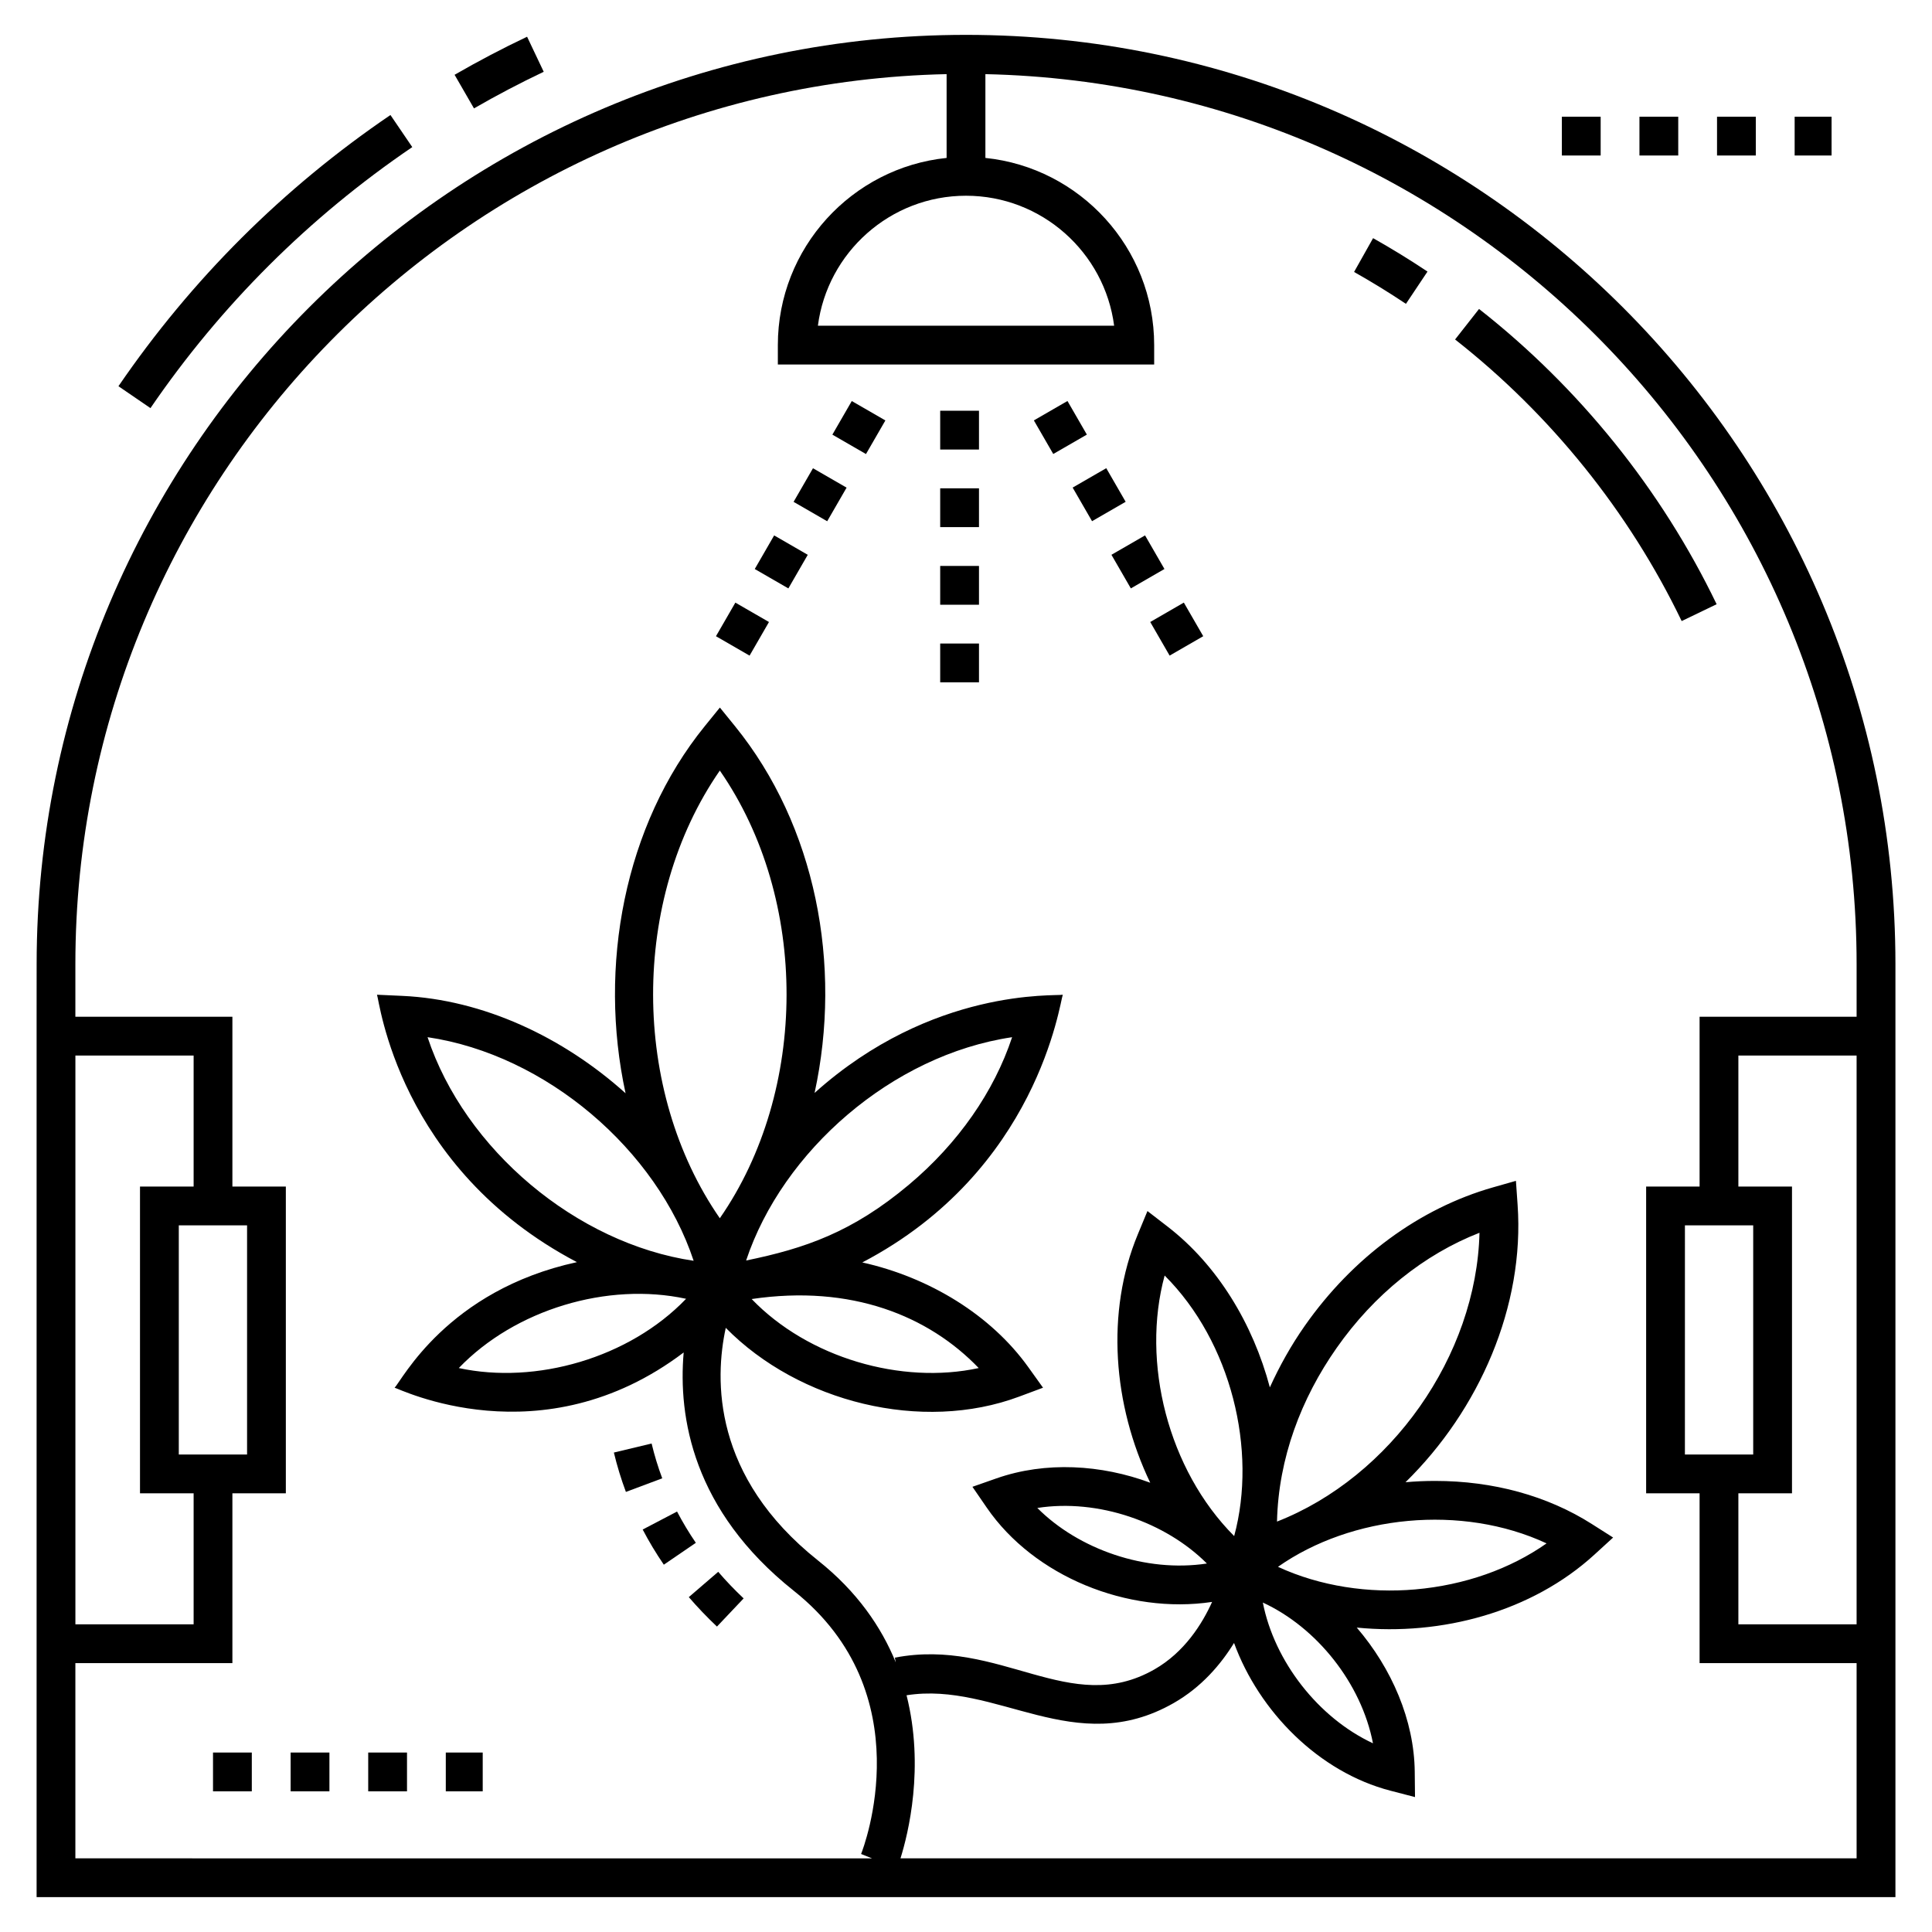 <?xml version="1.0" encoding="UTF-8"?>
<!-- Uploaded to: ICON Repo, www.iconrepo.com, Generator: ICON Repo Mixer Tools -->
<svg fill="#000000" width="800px" height="800px" version="1.1" viewBox="144 144 512 512" xmlns="http://www.w3.org/2000/svg">
 <g>
  <path d="m334 575.06 7.07-7.465c-2.406-2.277-4.676-4.644-6.738-7.047l-7.793 6.707c2.293 2.664 4.805 5.289 7.461 7.805z"/>
  <path d="m319.92 558.66 8.484-5.797c-1.828-2.676-3.5-5.465-4.981-8.289l-9.105 4.766c1.66 3.176 3.543 6.312 5.602 9.32z"/>
  <path d="m319.5 535.77c-1.121-2.988-2.066-6.09-2.816-9.223l-10 2.394c0.848 3.543 1.922 7.055 3.188 10.434z"/>
  <path d="m264.47 163.82 5.141 8.906c5.996-3.461 12.211-6.727 18.48-9.703l-4.41-9.289c-6.519 3.094-12.98 6.488-19.211 10.086z"/>
  <path d="m175.39 246.35 8.484 5.805c18.68-27.301 42.02-50.574 69.383-69.172l-5.785-8.504c-28.426 19.32-52.676 43.504-72.082 71.871z"/>
  <path d="m153.7 413.45v233.31h492.61v-247.22c0-135.81-110.49-246.3-246.3-246.3s-246.3 110.49-246.3 246.3zm41.617 45h-14.215v81.297h14.211v34.719h-31.332v-150.73h31.332v34.719zm14.16 10.281v60.73h-18.094v-60.73h18.094zm395.21 71.016h14.211v-81.297h-14.211v-34.715h31.332v150.73h-31.332zm-10.285-10.285h-3.883l0.004-60.73h18.094v60.73l-14.215 0.004zm-194.4-333.59c20.086 0 36.727 15.035 39.254 34.441h-78.504c2.527-19.406 19.168-34.441 39.25-34.441zm-5.141-32.223v22.203c-25.09 2.582-44.723 23.84-44.723 49.602v5.141h99.73v-5.141c0-25.762-19.637-47.02-44.727-49.602v-22.203c127.77 2.754 230.88 107.47 230.88 235.89v13.91h-41.613v44.996h-14.164v81.297h14.164v45h41.613v51.738h-253.38c2.035-6.5 6.418-24.137 1.605-43.215 23.973-3.781 44.574 17.031 70.789 2.066 7.348-4.199 12.461-10.195 16-15.93 6.652 18.188 22.48 34.234 41.457 39.156l6.5 1.688-0.07-6.715c-0.141-13.648-6.098-27.402-15.367-38.203 22.562 2.238 46.43-4.195 62.984-19.332l4.957-4.531-5.668-3.602c-11.742-7.461-26.105-11.402-41.539-11.402-2.625 0-5.231 0.117-7.812 0.348 19.562-19.176 31.602-46.66 29.703-73.555l-0.441-6.316-6.094 1.734c-19.461 5.547-37.16 18.566-49.848 36.664-3.664 5.223-6.715 10.711-9.27 16.332-4.481-16.859-13.879-32.41-27.121-42.625l-5.316-4.102-2.57 6.207c-8.531 20.586-6.578 45.199 3.305 65.793-12.953-4.812-27.742-5.723-40.777-1.145l-6.34 2.223 3.805 5.535c12.504 18.207 37.332 28.32 59.707 24.973-2.617 5.809-7.32 13.336-15.281 17.883-22.398 12.797-40.805-8.5-68.789-3.117l0.242 1.262c-3.828-9.391-10.238-18.766-20.605-27.008-27.984-22.25-27.426-47.961-24.449-61.652 19.391 19.699 51.98 27.855 77.781 18.211l6.297-2.348-3.914-5.461c-9.863-13.766-26.137-23.762-43.98-27.738 46.547-24.363 52.348-68.961 53.129-70.945-1.898 0.43-34.578-1.977-65.777 26.023 7.391-33.949 0.312-70.828-21.105-97.211l-3.992-4.918-3.992 4.918c-21.359 26.32-28.312 63.699-21 97.301-16.586-14.922-37.797-24.836-59.168-25.809l-6.711-0.305c0.625 1.285 5.473 45.902 52.988 70.867-34.441 7.477-46.414 31.426-48.324 33.277 0.918 0.09 38.879 19.23 76.613-9.34-1.488 17.059 2.367 41.84 29.211 63.184 34.168 27.168 18.492 67.996 17.809 69.723l2.914 1.168-211.14-0.012v-51.738h41.613v-45h14.164v-81.297h-14.164v-44.996l-41.613-0.004v-13.91c0-128.41 103.11-233.13 230.88-235.89zm57.781 318.38c17.668 17.625 24.594 46.312 18.426 69.047-17.543-17.602-24.68-46.055-18.426-69.047zm45.574 19.199c9.914-14.148 23.184-24.805 37.863-30.531-0.785 32.598-23.516 64.738-53.66 76.539 0.379-16.797 6.41-32.629 15.797-46.008zm55.641 51.785c-9.641 6.781-21.738 11.055-34.801 12.199-12.18 1.07-25.152-0.789-36.379-5.988 19.477-13.684 48.699-16.68 71.18-6.211zm-46.004 52.98c-14.434-6.723-26.121-21.641-29.188-37.301 14.27 6.59 26.098 21.344 29.188 37.301zm-44.012-47.645c-16.242 2.465-33.996-3.75-44.941-14.723 16.145-2.504 33.973 3.738 44.941 14.723zm-129.08-210.14c23.723 34.195 23.441 84.852 0 118.64-23.422-33.785-23.73-84.398 0-118.64zm68.605 158.34c-20.5 4.449-45.188-2.719-60.168-18.289 26.438-3.91 46.902 4.477 60.168 18.289zm-61.637-28.5c9.621-28.926 38.648-54.473 70.492-59.18-4.793 14.465-14.312 28.133-27.324 39.07-14.984 12.59-27.559 16.906-43.168 20.109zm-13.906 0.074c-31.023-4.582-60.641-29.457-70.516-59.258 31.426 4.644 60.773 29.844 70.516 59.258zm-2.004 10.074c-15.043 15.695-39.812 22.777-60.234 18.352 14.902-15.516 39.445-22.863 60.234-18.352z"/>
  <path d="m589.66 308.59 9.266-4.465c-14.609-30.328-36.379-57.387-62.965-78.246l-6.348 8.086c25.355 19.898 46.121 45.703 60.047 74.625z"/>
  <path d="m522.3 215.97c-4.66-3.113-9.508-6.094-14.418-8.855l-5.039 8.957c4.68 2.637 9.305 5.481 13.746 8.449z"/>
  <path d="m393.16 273.41h10.281v10.281h-10.281z"/>
  <path d="m393.16 293.98h10.281v10.281h-10.281z"/>
  <path d="m393.16 252.85h10.281v10.281h-10.281z"/>
  <path d="m393.16 314.54h10.281v10.281h-10.281z"/>
  <path d="m426.89 250.27 5.141 8.902-8.906 5.141-5.141-8.902z"/>
  <path d="m442.31 276.98-8.906 5.141-5.141-8.906 8.906-5.141z"/>
  <path d="m452.59 294.79-8.906 5.141-5.141-8.906 8.906-5.141z"/>
  <path d="m462.87 312.6-8.906 5.141-5.141-8.906 8.906-5.141z"/>
  <path d="m369.73 250.28 8.906 5.141-5.141 8.906-8.906-5.141z"/>
  <path d="m359.45 268.09 8.906 5.141-5.141 8.906-8.906-5.141z"/>
  <path d="m338.88 303.7 8.906 5.141-5.141 8.906-8.906-5.141z"/>
  <path d="m349.16 285.89 8.906 5.141-5.141 8.906-8.906-5.141z"/>
  <path d="m578.47 174.93h10.281v10.281h-10.281z"/>
  <path d="m599.03 174.93h10.281v10.281h-10.281z"/>
  <path d="m557.91 174.93h10.281v10.281h-10.281z"/>
  <path d="m619.6 174.93h9.785v10.281h-9.785z"/>
  <path d="m200.45 608.44h10.281v10.281h-10.281z"/>
  <path d="m262.14 608.44h9.785v10.281h-9.785z"/>
  <path d="m241.58 608.44h10.281v10.281h-10.281z"/>
  <path d="m221.02 608.44h10.281v10.281h-10.281z"/>
 </g>
</svg>